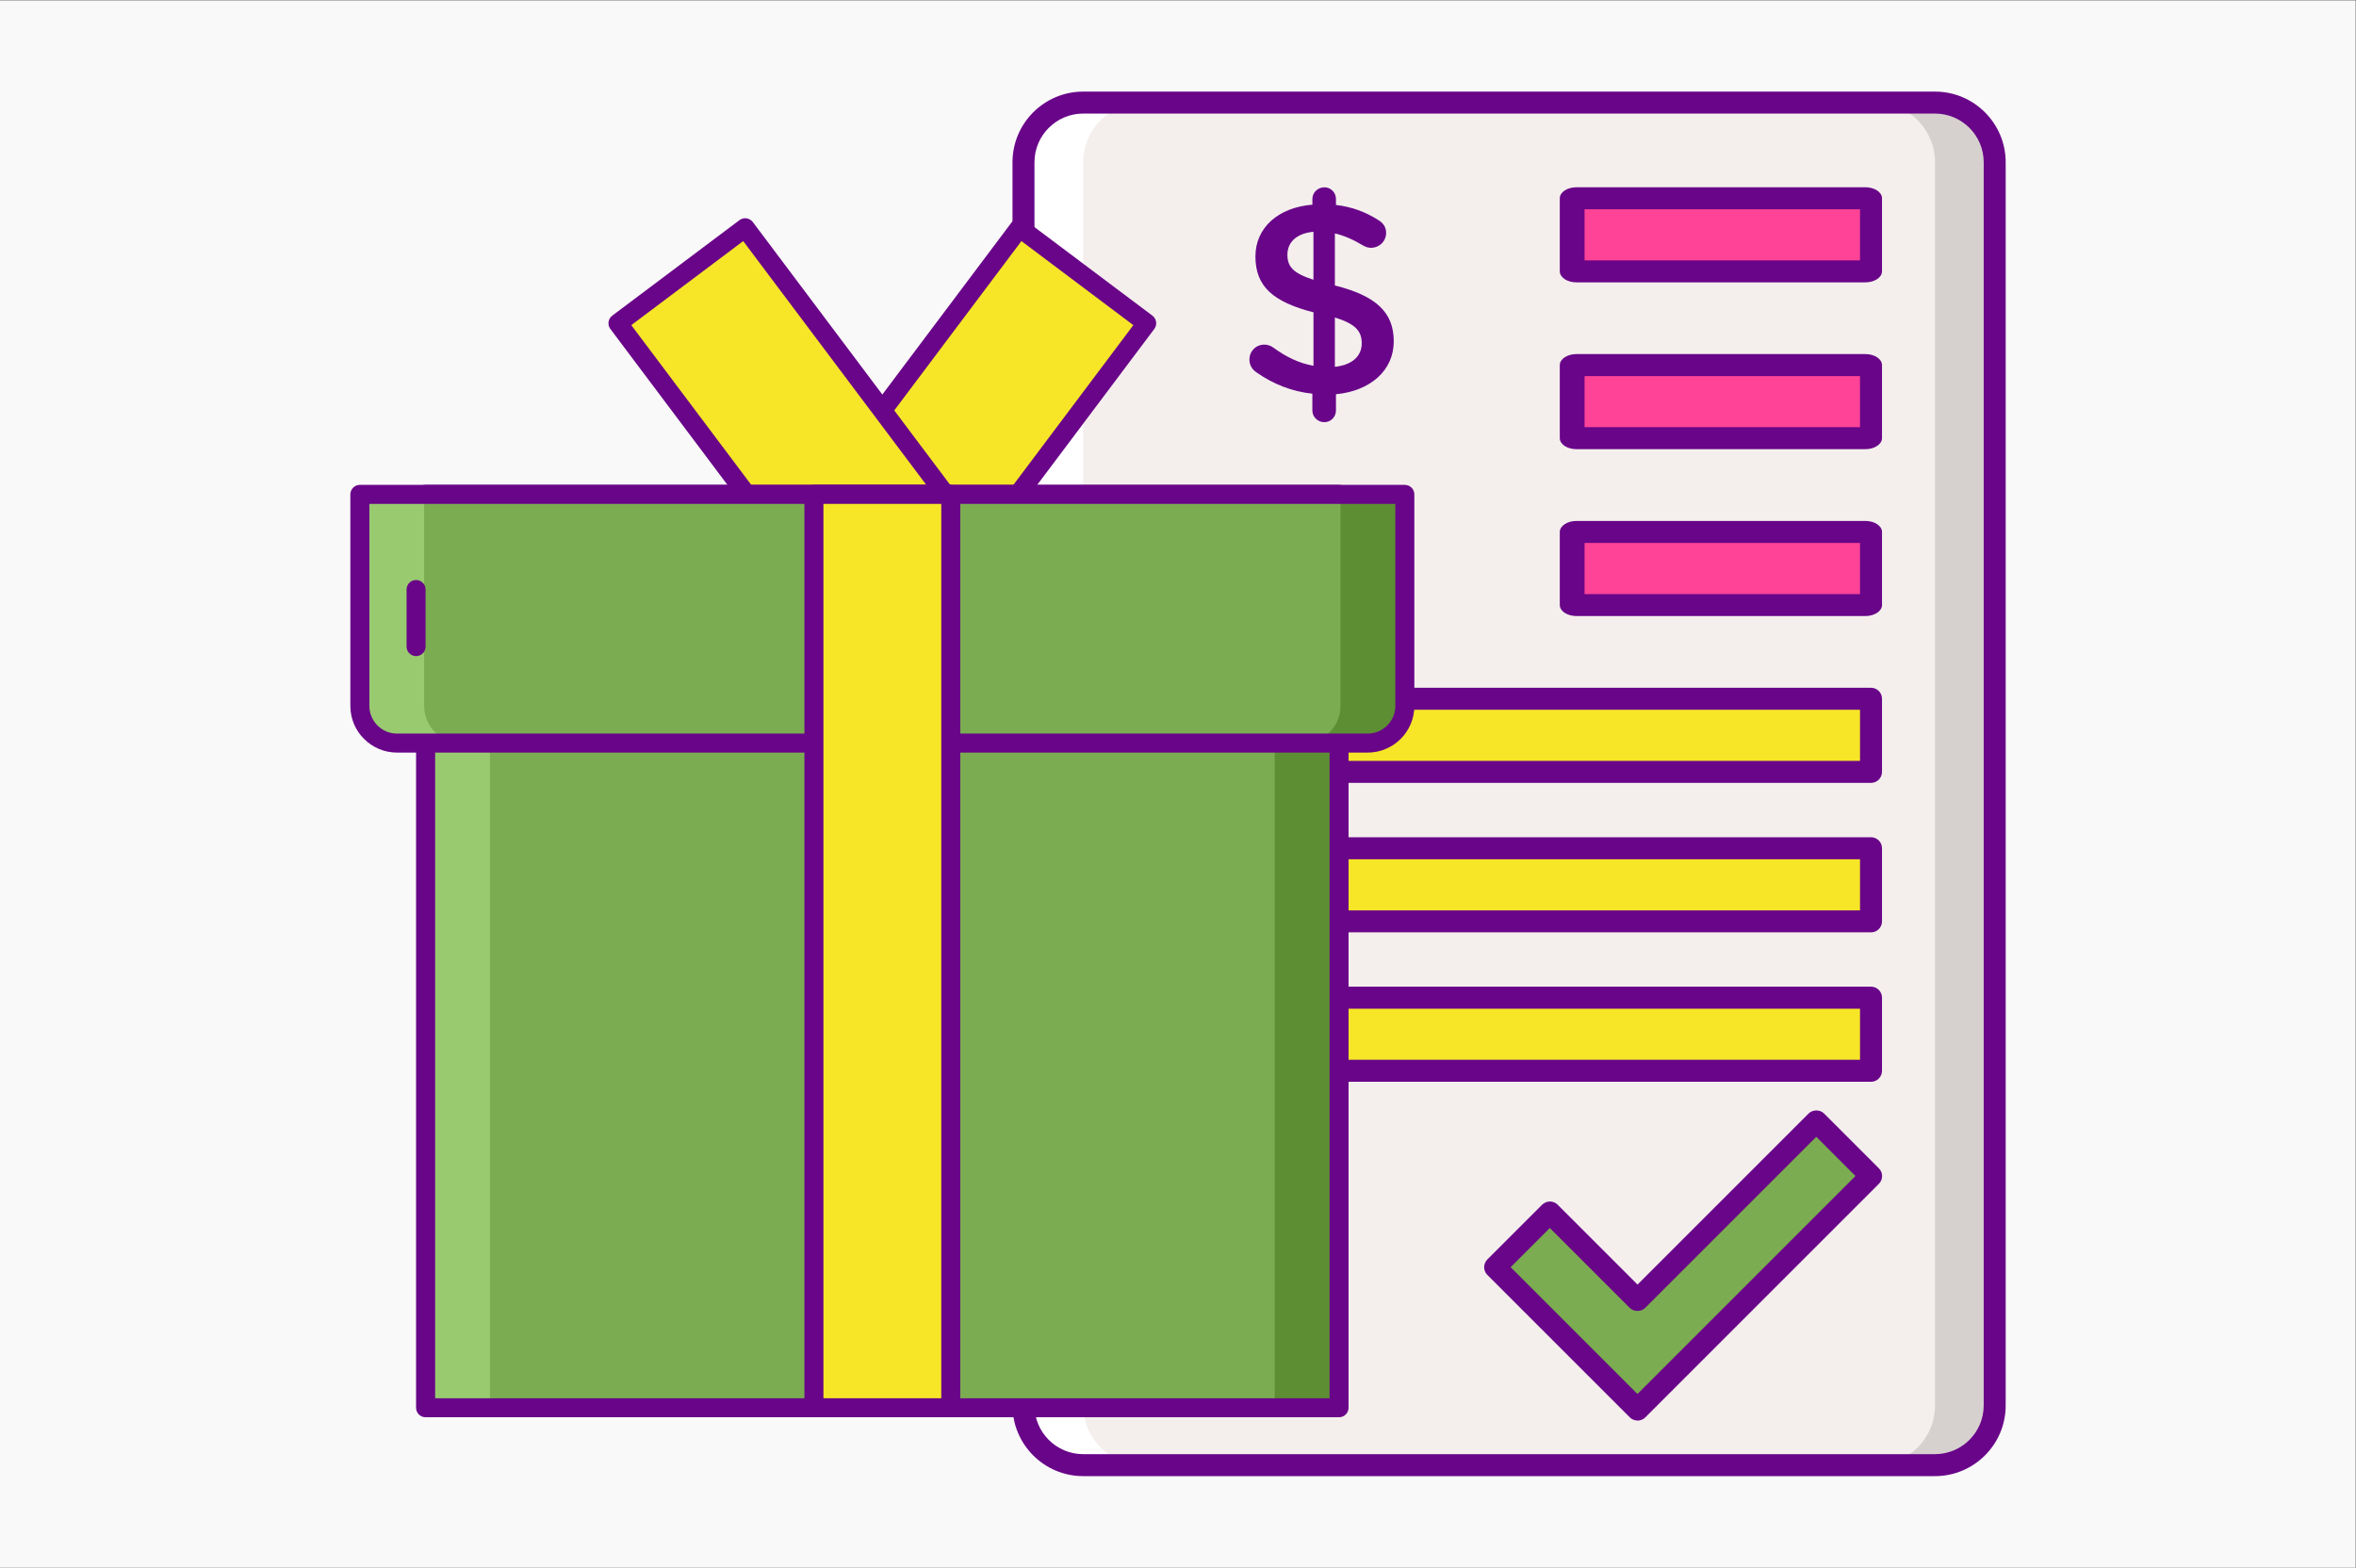 <?xml version="1.0" encoding="UTF-8"?>
<svg id="Layer_1" data-name="Layer 1" xmlns="http://www.w3.org/2000/svg" viewBox="0 0 565 376">
  <rect x="0" y="0" width="565" height="376" fill="#333333" stroke="none"/>
  <defs>
    <style>
      .cls-1 {
        fill: #99ca6f;
      }

      .cls-2 {
        fill: #690589;
      }

      .cls-3 {
        fill: #f4efed;
      }

      .cls-4 {
        fill: #fff;
      }

      .cls-5 {
        fill: #f9f9f9;
      }

      .cls-6 {
        fill: #ff4397;
      }

      .cls-7 {
        fill: #d6d1cf;
      }

      .cls-8 {
        fill: #5d8e33;
      }

      .cls-9 {
        fill: #f7e528;
      }

      .cls-10 {
        fill: #7bac51;
      }
    </style>
  </defs>
  <rect class="cls-5" x="-.07" y=".07" width="565" height="376"/>
  <g>
    <g>
      <path class="cls-3" d="M464.04,351.39h-204.28c-7.9,0-14.31-6.41-14.31-14.31V38.92c0-7.91,6.41-14.31,14.31-14.31h204.28c7.9,0,14.31,6.41,14.31,14.31v298.16c0,7.9-6.41,14.31-14.31,14.31h0Z"/>
      <path class="cls-10" d="M392.69,338.06l-34.14-34.14,13.13-13.13,21.01,21.02,42.88-42.88,13.12,13.13-56.01,56.01Z"/>
      <path class="cls-2" d="M392.69,340.69c-.7,0-1.37-.28-1.86-.77l-34.14-34.14c-.5-.49-.77-1.16-.77-1.86s.28-1.37.77-1.86l13.13-13.12c1.03-1.03,2.7-1.03,3.73,0l19.15,19.15,41.02-41.02c.99-.99,2.74-.99,3.73,0l13.13,13.13c1.03,1.03,1.03,2.7,0,3.73l-56.01,56.01c-.49.49-1.16.77-1.86.77h0ZM362.28,303.92l30.41,30.41,52.28-52.28-9.4-9.4-41.02,41.02c-.99.99-2.74.99-3.73,0l-19.15-19.15-9.4,9.4Z"/>
      <path class="cls-6" d="M377.63,87.57h71.07v17.53h-71.07v-17.53Z"/>
      <path class="cls-6" d="M402.92,127.58h45.78v17.53h-45.78v-17.53Z"/>
      <path class="cls-9" d="M275.1,167.6h173.59v17.53h-173.59v-17.53Z"/>
      <path class="cls-4" d="M259.76,24.61h14.31c-7.9,0-14.31,6.41-14.31,14.31v298.16c0,7.9,6.41,14.31,14.31,14.31h-14.31c-7.9,0-14.31-6.41-14.31-14.31V38.92c0-7.91,6.41-14.31,14.31-14.31h0Z"/>
      <path class="cls-7" d="M464.04,24.61h-14.31c7.9,0,14.31,6.41,14.31,14.31v298.16c0,7.9-6.41,14.31-14.31,14.31h14.31c7.9,0,14.31-6.41,14.31-14.31V38.92c0-7.91-6.41-14.31-14.31-14.31h0Z"/>
      <path class="cls-2" d="M464.04,354.03h-204.28c-9.35,0-16.95-7.6-16.95-16.95V38.92c0-9.35,7.6-16.95,16.95-16.95h204.28c9.34,0,16.95,7.6,16.95,16.95v298.16c0,9.35-7.6,16.95-16.95,16.95h0ZM259.76,27.24c-6.44,0-11.68,5.24-11.68,11.68v298.16c0,6.44,5.24,11.68,11.68,11.68h204.28c6.44,0,11.68-5.24,11.68-11.68V38.92c0-6.44-5.24-11.68-11.68-11.68h-204.28Z"/>
      <path class="cls-2" d="M256.9,94.67c-1.46,0-2.64-1.18-2.64-2.64v-15.81c0-1.45,1.18-2.64,2.64-2.64s2.64,1.18,2.64,2.64v15.81c0,1.45-1.18,2.64-2.64,2.64Z"/>
      <path class="cls-2" d="M447.34,107.73h-69.29c-2.2,0-3.99-1.18-3.99-2.64v-17.53c0-1.45,1.79-2.64,3.99-2.64h69.29c2.2,0,3.99,1.18,3.99,2.64v17.53c0,1.45-1.79,2.64-3.99,2.64ZM380,102.46h66.06v-12.26h-66.06v12.26Z"/>
      <path class="cls-6" d="M377.63,127.58h71.07v17.53h-71.07v-17.53Z"/>
      <path class="cls-2" d="M447.34,147.75h-69.29c-2.2,0-3.99-1.18-3.99-2.64v-17.53c0-1.45,1.79-2.64,3.99-2.64h69.29c2.2,0,3.99,1.18,3.99,2.64v17.53c0,1.45-1.79,2.64-3.99,2.64ZM380,142.48h66.06v-12.26h-66.06v12.26Z"/>
      <path class="cls-6" d="M377.63,47.55h71.07v17.53h-71.07v-17.53Z"/>
      <path class="cls-2" d="M447.34,67.72h-69.29c-2.2,0-3.99-1.18-3.99-2.64v-17.53c0-1.45,1.79-2.64,3.99-2.64h69.29c2.2,0,3.99,1.18,3.99,2.64v17.53c0,1.45-1.79,2.64-3.99,2.64ZM380,62.45h66.06v-12.26h-66.06v12.26Z"/>
      <path class="cls-2" d="M448.7,187.76h-173.6c-1.45,0-2.64-1.18-2.64-2.64v-17.53c0-1.45,1.18-2.64,2.64-2.64h173.59c1.46,0,2.64,1.18,2.64,2.64v17.53c0,1.46-1.18,2.64-2.63,2.64ZM277.74,182.49h168.32v-12.26h-168.32v12.26Z"/>
      <path class="cls-9" d="M275.1,203.44h173.59v17.53h-173.59v-17.53Z"/>
      <path class="cls-2" d="M448.7,223.61h-173.6c-1.45,0-2.64-1.18-2.64-2.64v-17.53c0-1.45,1.18-2.64,2.64-2.64h173.59c1.46,0,2.64,1.18,2.64,2.64v17.53c0,1.46-1.18,2.64-2.63,2.64h0ZM277.74,218.34h168.32v-12.26h-168.32v12.26Z"/>
      <path class="cls-9" d="M275.1,239.29h173.59v17.53h-173.59v-17.53Z"/>
      <path class="cls-2" d="M448.7,259.45h-173.6c-1.45,0-2.64-1.18-2.64-2.64v-17.53c0-1.46,1.18-2.64,2.64-2.64h173.59c1.46,0,2.64,1.18,2.64,2.64v17.53c0,1.45-1.18,2.64-2.63,2.64ZM277.74,254.18h168.32v-12.26h-168.32v12.26Z"/>
    </g>
    <g>
      <path class="cls-10" d="M102.06,118.57h219.06v219.06H102.06V118.57Z"/>
      <path class="cls-8" d="M305.7,118.57h15.43v219.06h-15.43V118.57Z"/>
      <path class="cls-1" d="M102.06,118.57h15.43v219.06h-15.43V118.57Z"/>
      <path class="cls-9" d="M221.56,148.54l-30.51-22.92,53.43-71.12,30.51,22.92-53.43,71.12Z"/>
      <path class="cls-2" d="M221.61,150.89c-.48,0-.96-.15-1.37-.46l-30.5-22.9c-.48-.36-.8-.9-.89-1.5-.09-.6.07-1.21.43-1.69l53.38-71.09c.76-1.01,2.19-1.21,3.2-.45l30.5,22.9c.48.36.8.9.89,1.5s-.07,1.21-.43,1.69l-53.38,71.09c-.45.6-1.13.91-1.83.91h0ZM194.31,125.26l26.84,20.16,50.64-67.44-26.84-20.16-50.64,67.44Z"/>
      <path class="cls-9" d="M148.24,77.48l30.51-22.92,53.43,71.12-30.51,22.92-53.43-71.12Z"/>
      <path class="cls-2" d="M201.58,150.89c-.69,0-1.38-.31-1.83-.91l-53.38-71.09c-.36-.48-.52-1.09-.43-1.69s.41-1.14.89-1.5l30.5-22.9c1.01-.76,2.44-.55,3.2.45l53.38,71.09c.36.48.52,1.09.43,1.69-.09.6-.41,1.14-.89,1.5l-30.49,22.9c-.41.31-.89.46-1.37.46h0ZM151.39,77.98l50.64,67.44,26.84-20.16-50.64-67.44-26.84,20.16Z"/>
      <path class="cls-2" d="M321.13,339.91H102.06c-1.26,0-2.28-1.02-2.28-2.28V118.57c0-1.26,1.02-2.28,2.28-2.28h219.06c1.26,0,2.28,1.02,2.28,2.28v219.06c0,1.26-1.02,2.28-2.28,2.28ZM104.35,335.35h214.5V120.85H104.35v214.5Z"/>
      <path class="cls-10" d="M336.9,118.57H86.3v50.74c0,4.92,3.99,8.91,8.91,8.91h232.78c4.92,0,8.91-3.99,8.91-8.91v-50.74h0Z"/>
      <path class="cls-8" d="M321.47,118.57v50.74c0,4.92-3.99,8.91-8.91,8.91h15.43c4.92,0,8.91-3.99,8.91-8.91v-50.74h-15.43Z"/>
      <path class="cls-1" d="M101.72,118.57v50.74c0,4.92,3.99,8.91,8.91,8.91h-15.43c-4.92,0-8.91-3.99-8.91-8.91v-50.74h15.43Z"/>
      <path class="cls-2" d="M327.99,180.5H95.21c-6.17,0-11.19-5.02-11.19-11.19v-50.74c0-1.26,1.02-2.28,2.28-2.28h250.6c1.26,0,2.28,1.02,2.28,2.28v50.74c0,6.17-5.02,11.19-11.19,11.19ZM88.58,120.85v48.46c0,3.65,2.97,6.63,6.63,6.63h232.78c3.65,0,6.63-2.97,6.63-6.63v-48.46H88.58Z"/>
      <path class="cls-2" d="M99.78,157.36c-1.26,0-2.28-1.02-2.28-2.28v-13.69c0-1.26,1.02-2.28,2.28-2.28s2.28,1.02,2.28,2.28v13.69c0,1.26-1.02,2.28-2.28,2.28Z"/>
      <path class="cls-9" d="M195.19,118.57h32.82v219.06h-32.82V118.57Z"/>
      <path class="cls-2" d="M228.01,339.91h-32.82c-1.26,0-2.28-1.02-2.28-2.28V118.57c0-1.26,1.02-2.28,2.28-2.28h32.82c1.26,0,2.28,1.02,2.28,2.28v219.06c0,1.26-1.02,2.28-2.28,2.28ZM197.47,335.35h28.26V120.85h-28.26v214.5Z"/>
    </g>
    <path class="cls-2" d="M317.58,44.92c1.56,0,2.8,1.24,2.8,2.8v1.43c3.84.46,7.09,1.69,10.08,3.58,1.04.59,1.95,1.56,1.95,3.12,0,2.02-1.63,3.58-3.64,3.58-.65,0-1.3-.2-1.95-.59-2.28-1.37-4.49-2.34-6.7-2.86v12.49c9.89,2.47,14.12,6.44,14.12,13.4s-5.59,11.9-13.86,12.68v3.9c0,1.56-1.24,2.8-2.8,2.8s-2.86-1.24-2.86-2.8v-4.03c-4.88-.52-9.37-2.28-13.33-5.07-1.11-.72-1.76-1.76-1.76-3.12,0-2.02,1.56-3.58,3.58-3.58.78,0,1.56.26,2.15.72,3.06,2.21,6.05,3.71,9.63,4.36v-12.82c-9.5-2.47-13.92-6.05-13.92-13.4,0-6.96,5.53-11.77,13.66-12.42v-1.37c0-1.56,1.3-2.79,2.86-2.79h0ZM314.98,67.1v-11.51c-4.16.39-6.24,2.6-6.24,5.46s1.24,4.42,6.24,6.05h0ZM320.12,76.14v11.84c4.16-.46,6.44-2.54,6.44-5.66,0-2.86-1.43-4.62-6.44-6.18h0Z"/>
  </g>
</svg>